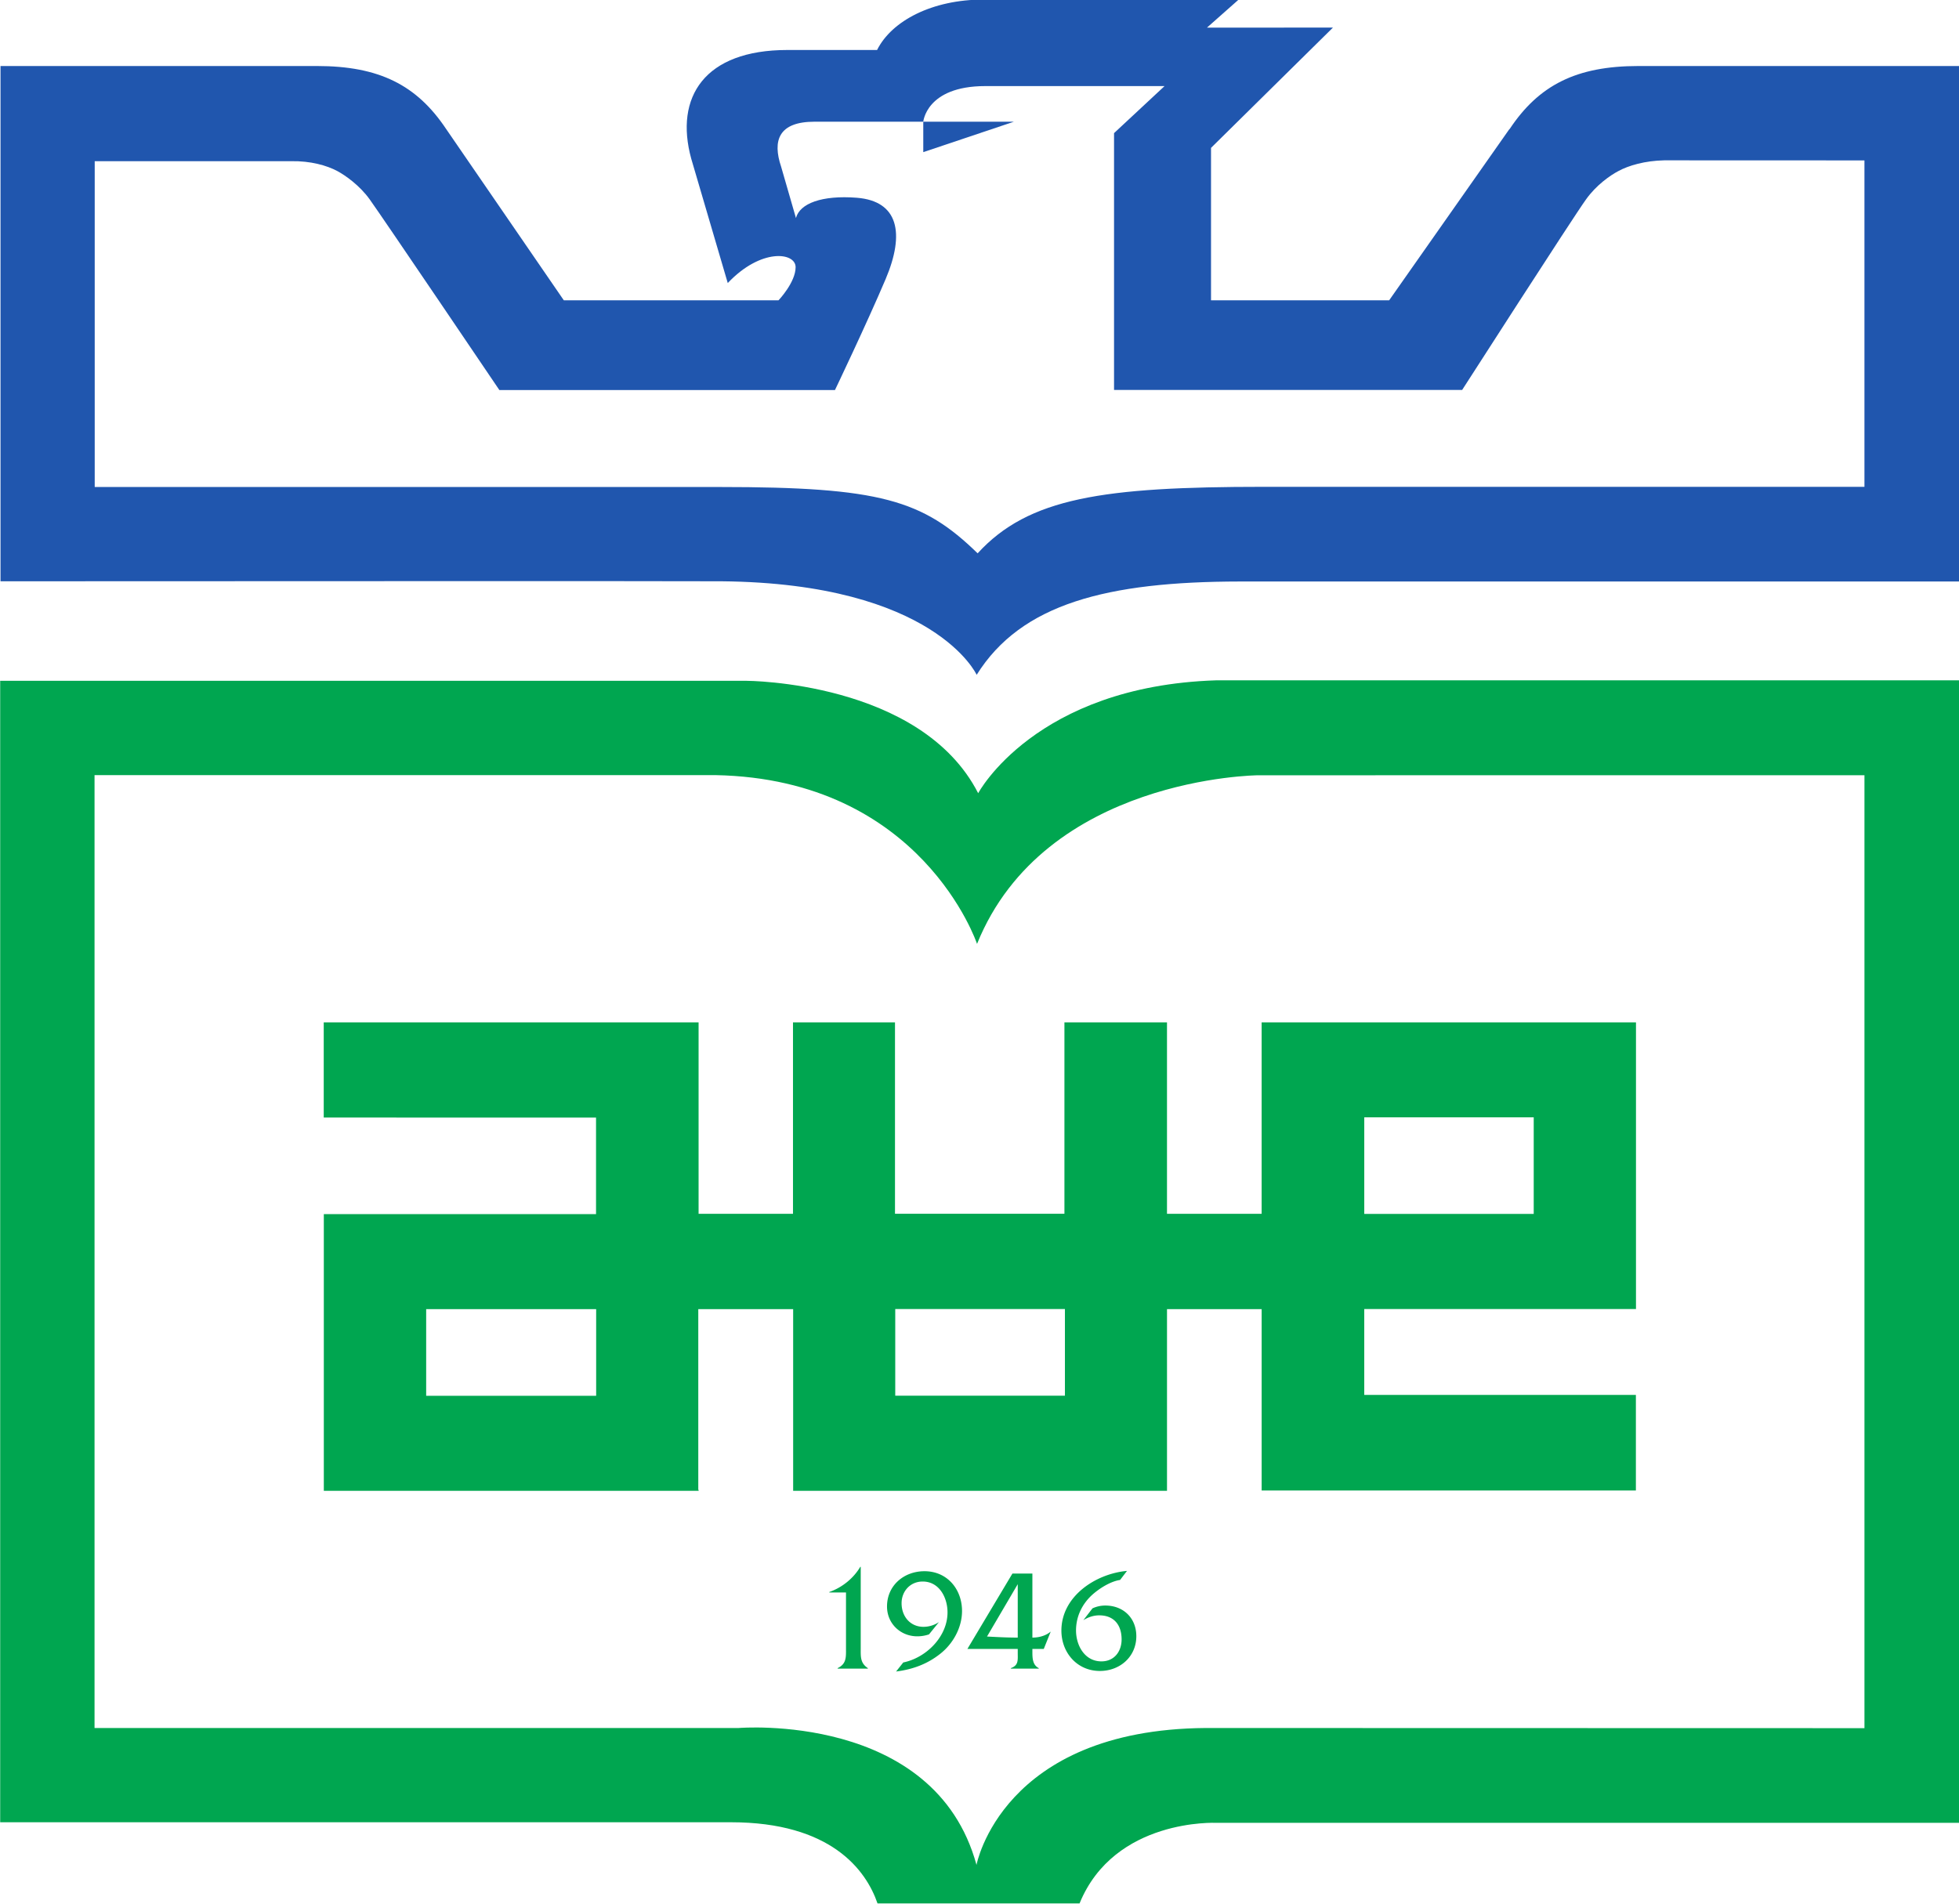 <svg xmlns="http://www.w3.org/2000/svg" xml:space="preserve" width="515.199" height="500.695" viewBox="0 0 515.199 500.695"><g style="stroke-width:.468"><path d="M332.137-485.646c-16.7.535-21.948 10.41-21.948 10.41-5.293-10.342-21.367-10.366-21.367-10.366h-68.817v105.264h67.38c9.197 0 12.45 4.374 13.522 7.484h18.63c3.225-7.883 12.613-7.43 12.613-7.43h68.513v-105.362h-68.526zm59.778 96.631-60.774-.014c-18.78.147-21.107 12.625-21.107 12.625-3.86-14.146-21.936-12.625-21.936-12.625h-59.392v-87.875h57.26c19.05.362 24.118 15.564 24.118 15.564 6.23-15.41 25.916-15.55 25.916-15.55l55.915-.006v87.881z" style="fill:#00a650;fill-opacity:1;fill-rule:nonzero;stroke:none;stroke-width:.468" transform="matrix(2.852 0 0 2.852 -627.407 1563.997)"/><path d="M345.791-445.347h15.626v8.909h-15.626v-8.909zm-27.603 25.671h-15.646v-7.989h15.646v7.99zm-43.226.01h-15.675v-7.993h15.675v7.994zm-.01-16.752h-25.103v25.513h34.564v-.08h-.034v-16.674h8.748v16.754h34.474v-16.754h8.727v16.725h34.51v-8.815H345.79v-7.92h25.057v-26.435h-34.52v17.656h-8.727v-17.656h-9.458v17.651h-15.624v-17.651h-9.406v17.656h-8.705v-17.656h-34.566v8.778l25.11.005v8.903z" style="fill:#00a650;fill-opacity:1;fill-rule:nonzero;stroke:none;stroke-width:.468" transform="matrix(2.852 0 0 2.852 -627.407 1563.997)"/><path d="m305.126-534.355 8.349-2.805h-8.349v2.805z" style="fill:#2056ae;fill-opacity:1;fill-rule:nonzero;stroke:none;stroke-width:.468" transform="matrix(2.852 0 0 2.852 -627.407 1563.997)"/><path d="M391.915-503.491h-55.422c-14.754 0-21.661.999-26.354 6.133-5.064-4.936-9.006-6.116-23.77-6.116h-57.646v-30.047h18.11c1.794-.036 3.299.394 4.27.914.724.393 2.033 1.297 2.98 2.613 1.204 1.68 11.955 17.58 11.955 17.58h30.944s2.893-6.045 4.67-10.226c1.801-4.243 1.181-7.205-2.655-7.51-3.228-.25-5.26.528-5.611 1.871l-1.367-4.733c-.812-2.412-.235-4.151 3.077-4.151h10.03c0 .088.202-3.285 5.722-3.285h16.528l-4.658 4.339v23.682h32.1s10.207-15.887 11.421-17.567c.933-1.316 2.23-2.22 2.979-2.613.951-.52 2.46-.958 4.241-.994l18.456.007v30.103zm-104.818-18.792c3.063-3.244 6.257-2.843 6.257-1.464 0 1.403-1.575 3.054-1.575 3.054h-19.8l-10.844-15.787c-2.711-4.063-6.176-5.818-11.924-5.818h-29.175v47.518c17.737-.005 61.381-.03 66.494 0 19.66.183 23.52 8.626 23.52 8.626 4.108-6.57 12.038-8.59 24.26-8.606h66.333l.02-47.538h-29.59c-5.716 0-9.182 1.755-11.88 5.818h-.02l-11.086 15.787H331.66v-14.055l11.244-11.095-11.62.007 2.927-2.59h-23.535c-4.721 0-8.462 1.952-9.81 4.65h-8.273c-7.64 0-10.422 4.343-8.865 10.022l3.369 11.471z" style="fill:#2056ae;fill-opacity:1;fill-rule:nonzero;stroke:none;stroke-width:.468" transform="matrix(2.852 0 0 2.852 -627.407 1563.997)"/><path d="M296.458-401.57c1.192-.417 2.236-1.266 2.86-2.325h.04v7.507c0 .765-.054 1.364.659 1.84v.041h-2.791v-.042c.83-.396.774-1.026.774-1.839v-5.142h-1.542v-.04zM303.281-395.073c2.134-.44 4.081-2.392 4.081-4.62 0-1.351-.754-2.845-2.29-2.845-1.144 0-1.946.893-1.946 2 0 1.225.802 2.178 2.02 2.178.494 0 .993-.15 1.423-.434l-.912 1.129c-.344.12-.714.18-1.08.18-1.561 0-2.794-1.183-2.794-2.747 0-1.962 1.58-3.257 3.455-3.257 2.09 0 3.462 1.65 3.462 3.673 0 1.497-.804 2.99-1.995 3.931-1.21.966-2.568 1.455-4.086 1.646l.662-.834zM313.837-396.322v.35c0 .684.092 1.158-.64 1.423v.042h2.58v-.042c-.57-.29-.59-.919-.59-1.502v-.271h1.05l.643-1.602c-.465.393-1.084.557-1.693.557v-5.904h-1.842l-4.15 6.949h4.642zm0-1.045c-1.156 0-2.108-.064-2.834-.098l2.834-4.828v4.926zM323.275-402.683c-.905.134-1.962.81-2.627 1.423-.902.849-1.436 1.973-1.436 3.236 0 1.368.786 2.85 2.347 2.85 1.164 0 1.856-.9 1.856-2.027 0-1.332-.706-2.218-2.06-2.218-.515 0-1.006.16-1.47.448l.844-1.092a2.8 2.8 0 0 1 1.183-.26c1.663 0 2.86 1.15 2.86 2.828 0 1.884-1.506 3.205-3.362 3.205-2.093 0-3.547-1.682-3.547-3.723 0-3.177 3.182-5.25 6.048-5.504l-.636.834z" style="fill:#00a650;fill-opacity:1;fill-rule:nonzero;stroke:none;stroke-width:.468" transform="matrix(2.852 0 0 2.852 -627.407 1563.997)"/></g></svg>